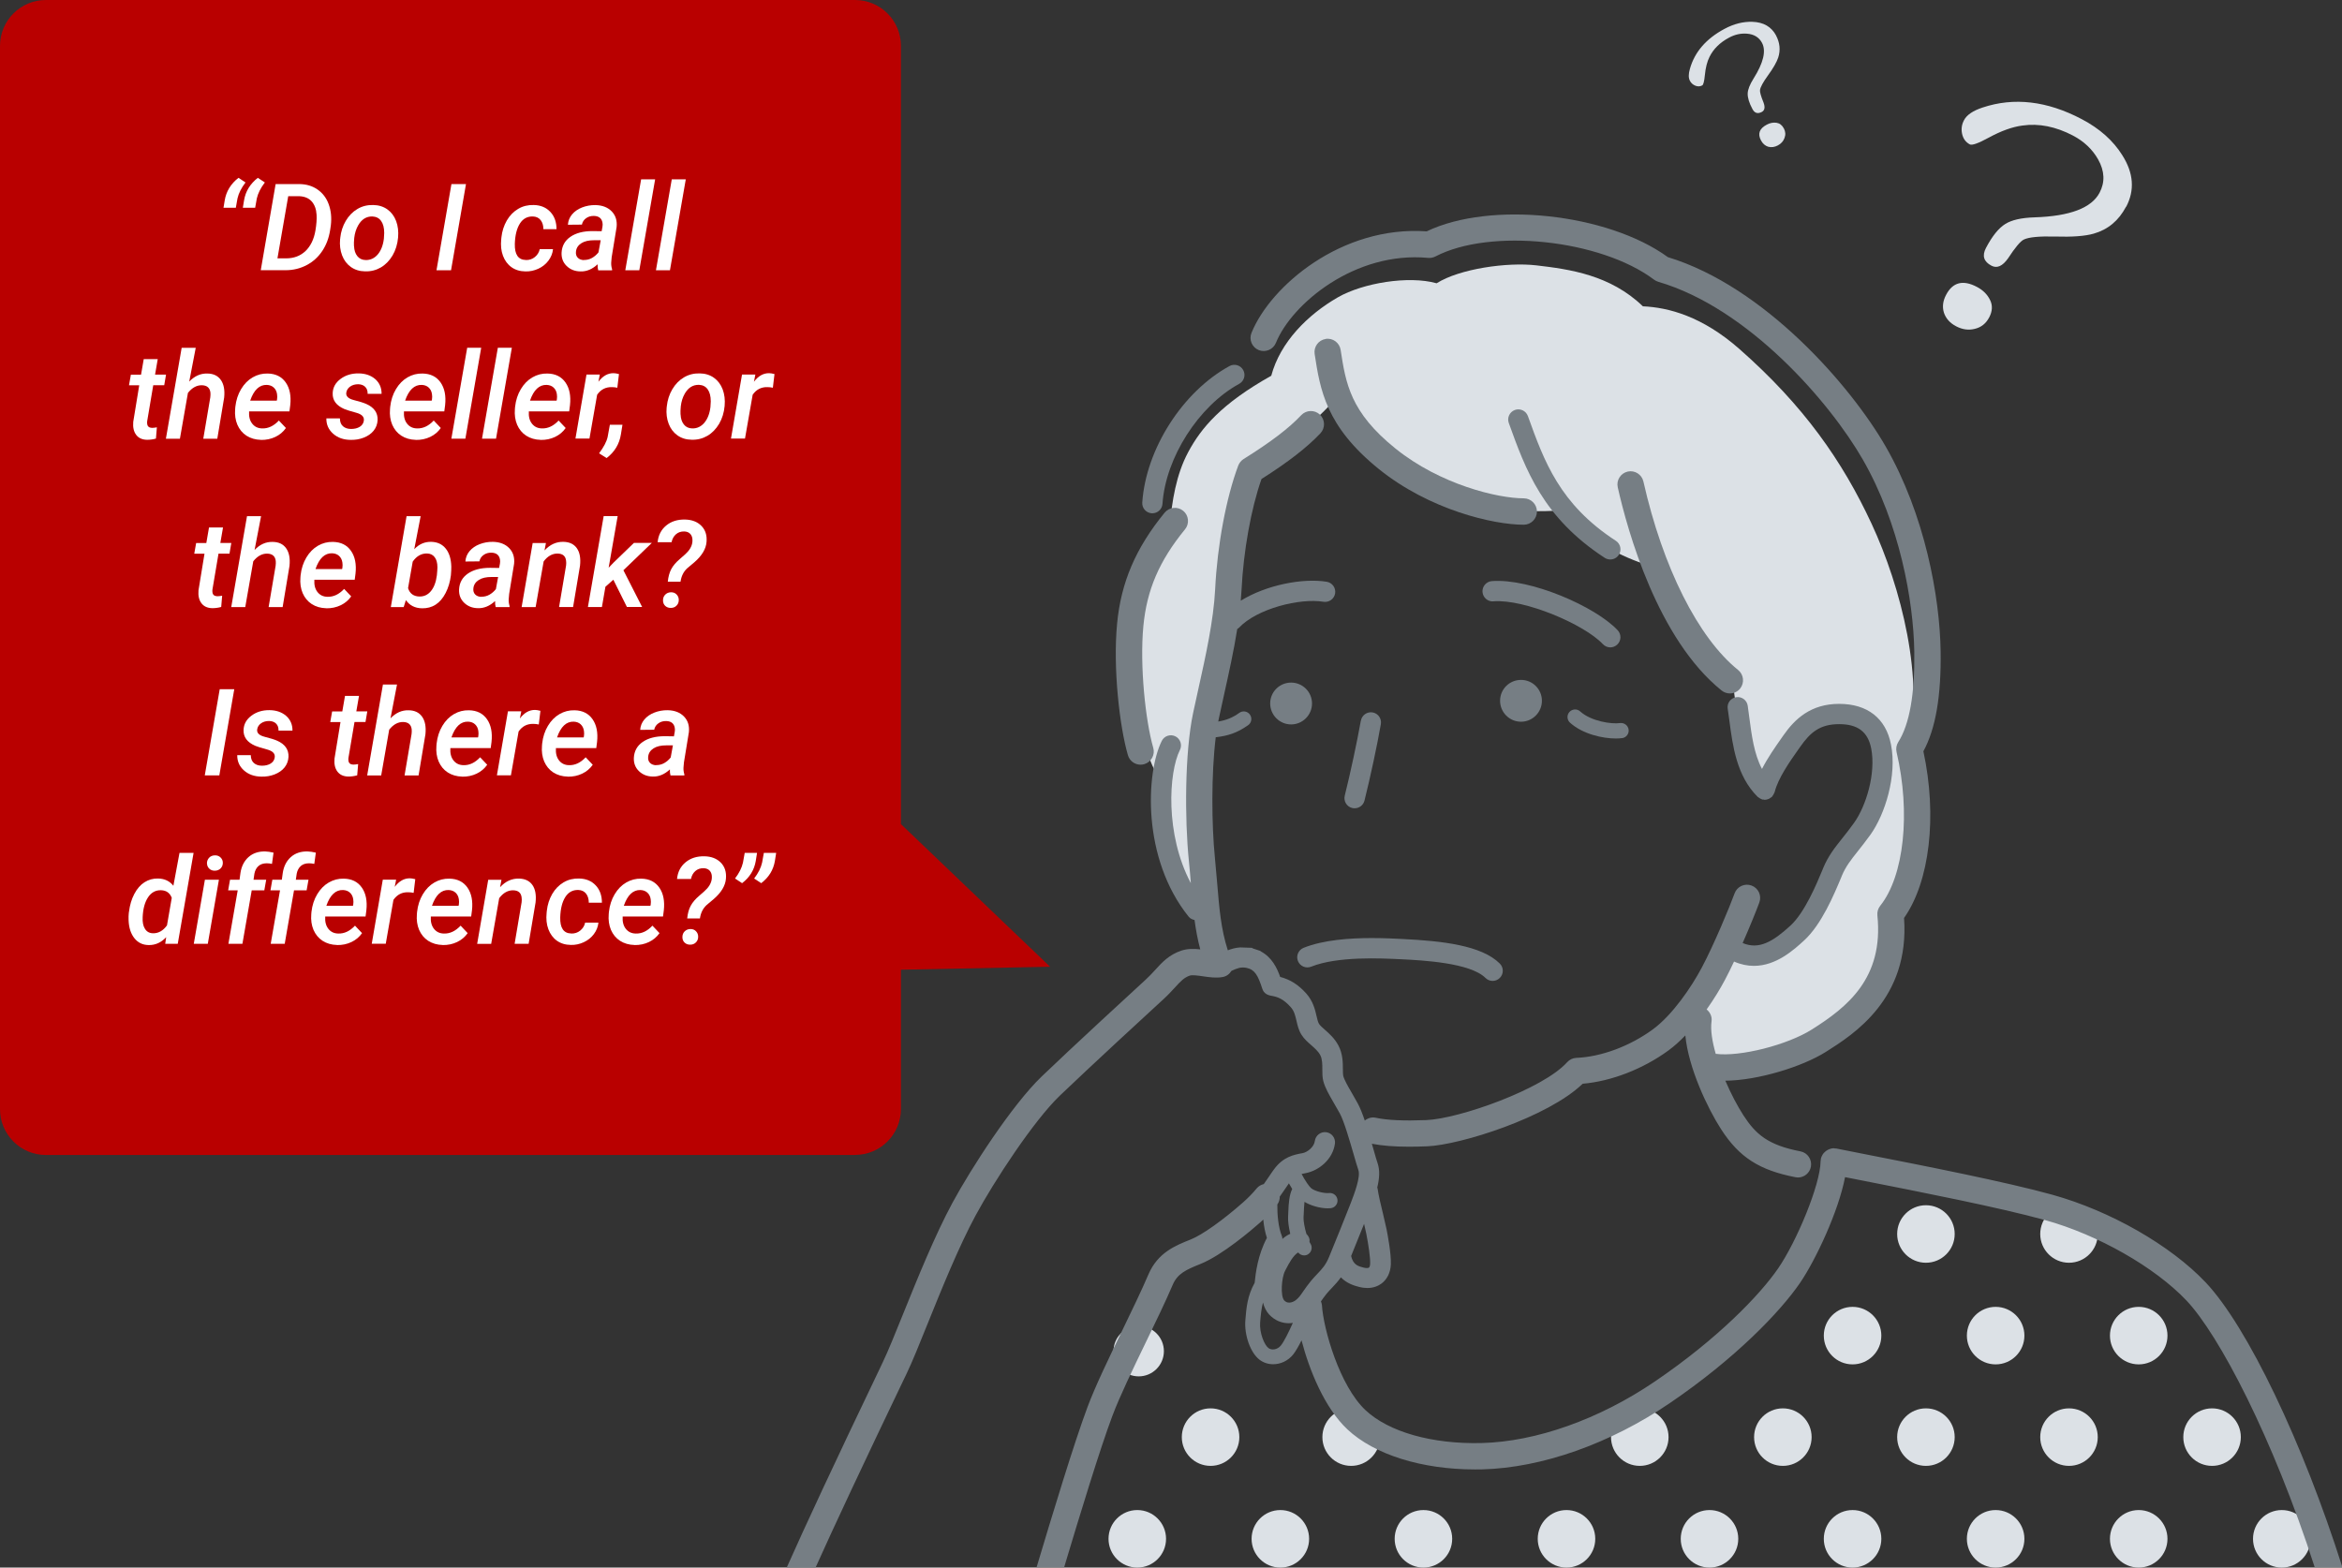 <?xml version="1.0" encoding="UTF-8"?>
<svg xmlns="http://www.w3.org/2000/svg" id="Layer_2" data-name="Layer 2" viewBox="0 0 347.69 232.75">
  <rect x="0" y="0" width="347.69" height="232.75" fill="#333333" stroke="none"/>
  <defs>
    <style>
      .cls-1 {
        fill: #dce1e6;
      }

      .cls-1, .cls-2, .cls-3, .cls-4 {
        stroke-width: 0px;
      }

      .cls-2 {
        fill: #b90000;
      }

      .cls-3 {
        fill: #767e84;
      }

      .cls-4 {
        fill: #fff;
      }
    </style>
  </defs>
  <g id="Layer_1-2" data-name="Layer 1">
    <path class="cls-2" d="M126.94,171.49h-22.02,7.06H20.23h6.21H6.81c-3.76,0-6.81-3.05-6.81-6.81V6.81C0,3.05,3.05,0,6.81,0h120.13c3.76,0,6.81,3.05,6.81,6.81v115.55l22.14,21.18-22.14.44v20.69c0,3.76-3.05,6.81-6.81,6.81Z"></path>
    <g>
      <path class="cls-4" d="M35.4,26.4l1.05.69c-.63.83-1.02,1.61-1.19,2.36l-.25,1.4h-1.83l.18-1.09c.22-1.35.91-2.47,2.05-3.36ZM38.27,26.4l1.05.69c-.63.83-1.02,1.61-1.19,2.36l-.25,1.4h-1.83l.18-1.09c.22-1.35.91-2.47,2.05-3.36Z"></path>
      <path class="cls-4" d="M38.71,40.13l2.21-12.8h3.46c1.07,0,1.98.27,2.75.8s1.33,1.26,1.67,2.2.45,1.96.32,3.09l-.1.69c-.18,1.18-.56,2.22-1.16,3.13-.6.91-1.38,1.62-2.33,2.12s-1.99.76-3.13.76h-3.71ZM42.79,29.13l-1.6,9.23h1.28c1.16,0,2.12-.36,2.89-1.09.76-.74,1.25-1.75,1.47-3.05.15-.89.21-1.67.17-2.33-.05-.85-.3-1.51-.74-2-.44-.48-1.06-.73-1.84-.76h-1.63Z"></path>
      <path class="cls-4" d="M50.51,35.34c.1-.93.37-1.78.82-2.54.45-.76,1.02-1.35,1.73-1.77s1.48-.61,2.34-.59c.81.01,1.52.23,2.11.65s1.02,1,1.3,1.73c.27.73.37,1.55.29,2.44-.09,1.01-.37,1.9-.82,2.67-.46.77-1.04,1.37-1.74,1.78-.71.41-1.49.61-2.35.58-.81-.01-1.51-.23-2.1-.65-.59-.42-1.02-.99-1.3-1.72s-.38-1.53-.3-2.41l.03-.18ZM52.56,36.55c.03.62.19,1.11.49,1.48.29.37.71.57,1.23.58.71.02,1.31-.26,1.8-.83.48-.57.79-1.34.91-2.33l.05-.86c0-.75-.15-1.34-.45-1.77s-.73-.65-1.3-.68c-.89-.02-1.59.41-2.11,1.31-.31.54-.51,1.17-.59,1.88-.05.49-.06.89-.04,1.2Z"></path>
      <path class="cls-4" d="M66.96,40.13h-2.16l2.22-12.8h2.16l-2.22,12.8Z"></path>
      <path class="cls-4" d="M78.08,38.61c.5.01.94-.13,1.32-.44s.63-.7.73-1.18h1.97c-.06.62-.29,1.19-.68,1.71s-.89.92-1.5,1.2-1.25.42-1.91.4c-.81-.01-1.51-.22-2.08-.63s-.99-.98-1.26-1.7-.35-1.53-.26-2.42l.03-.31c.1-.92.37-1.75.8-2.5.44-.75,1-1.32,1.69-1.73s1.46-.59,2.3-.57c1.03.02,1.85.36,2.47,1.02s.92,1.52.92,2.57h-1.95c0-.54-.13-.99-.4-1.34s-.65-.53-1.16-.55c-.81-.02-1.46.32-1.92,1.04s-.72,1.72-.76,3.02c-.04,1.58.5,2.38,1.63,2.4Z"></path>
      <path class="cls-4" d="M88.81,40.13c-.07-.23-.1-.53-.09-.89-.79.73-1.63,1.09-2.54,1.06-.83-.01-1.51-.28-2.05-.8s-.79-1.18-.76-1.97c.05-1,.48-1.79,1.3-2.36s1.92-.86,3.3-.86l1.35.02.12-.65c.04-.23.04-.44,0-.64-.12-.63-.54-.96-1.26-.98-.45-.01-.84.1-1.17.34-.34.24-.54.56-.62.95l-2.08.02c.04-.59.25-1.1.62-1.54s.87-.79,1.49-1.03,1.28-.36,1.97-.35c1.04.02,1.85.34,2.43.94s.82,1.38.72,2.33l-.73,4.46-.07.79c-.02.35.03.68.13,1.01v.16h-2.07ZM86.67,38.6c.44.01.85-.09,1.22-.3s.69-.49.96-.83l.33-1.8h-.99c-.79,0-1.41.14-1.88.44s-.74.7-.8,1.22c-.05.39.04.7.26.93.22.23.52.34.91.36Z"></path>
      <path class="cls-4" d="M94.91,40.13h-2.08l2.35-13.5h2.08l-2.35,13.5Z"></path>
      <path class="cls-4" d="M99.46,40.13h-2.08l2.35-13.5h2.08l-2.35,13.5Z"></path>
      <path class="cls-4" d="M23.42,53.31l-.4,2.31h1.63l-.27,1.58h-1.63l-.9,5.33c-.02.15-.02.28,0,.4.04.38.27.58.7.6.22,0,.46-.03.74-.08l-.14,1.67c-.43.12-.87.18-1.31.18-.73-.01-1.27-.26-1.63-.74-.36-.48-.5-1.12-.43-1.92l.89-5.43h-1.52l.28-1.58h1.51l.4-2.31h2.09Z"></path>
      <path class="cls-4" d="M28.08,56.67c.79-.83,1.69-1.24,2.7-1.21.9.01,1.57.33,2.01.96s.6,1.49.49,2.6l-1.02,6.12h-2.08l1.04-6.14c.03-.25.04-.49.02-.7-.08-.71-.5-1.08-1.27-1.1-.77-.01-1.46.37-2.07,1.14l-1.19,6.8h-2.08l2.34-13.5h2.09l-.97,5.04Z"></path>
      <path class="cls-4" d="M38.74,65.31c-.83-.02-1.54-.23-2.15-.62-.61-.4-1.05-.94-1.35-1.63-.29-.69-.4-1.46-.33-2.31l.03-.36c.11-.97.39-1.84.85-2.61s1.03-1.35,1.72-1.75,1.43-.59,2.23-.57c1.19.02,2.08.47,2.68,1.33s.82,1.99.67,3.37l-.12.92h-5.99c-.05.75.1,1.36.46,1.82s.85.7,1.48.71c.9.03,1.72-.36,2.48-1.17l1.05,1.11c-.4.57-.92,1.01-1.57,1.32s-1.36.46-2.14.45ZM39.62,57.15c-1.1-.04-1.93.74-2.48,2.34h3.95s.04-.18.04-.18c.04-.27.04-.53,0-.79-.06-.42-.23-.74-.49-.98s-.6-.37-1.02-.39Z"></path>
      <path class="cls-4" d="M54.01,62.49c.1-.58-.28-.98-1.13-1.21-.85-.23-1.43-.41-1.74-.54-1.21-.52-1.79-1.3-1.75-2.36.03-.86.42-1.56,1.17-2.12.75-.56,1.64-.83,2.68-.82,1.01.01,1.83.3,2.47.85.63.56.95,1.29.94,2.19h-2.07c.01-.45-.11-.79-.36-1.04s-.6-.38-1.04-.39c-.46,0-.86.11-1.19.34s-.52.53-.58.9c-.08.53.29.9,1.12,1.11s1.45.4,1.85.58c1.16.51,1.72,1.31,1.68,2.39-.03.6-.23,1.13-.59,1.58s-.86.79-1.47,1.03-1.27.35-1.96.33c-1.04-.01-1.9-.31-2.58-.91s-1.02-1.35-1.01-2.28h2.01c.01.52.16.91.46,1.17s.69.4,1.2.4c.52,0,.95-.11,1.29-.32.34-.21.54-.51.6-.88Z"></path>
      <path class="cls-4" d="M61.73,65.31c-.83-.02-1.54-.23-2.15-.62-.61-.4-1.05-.94-1.35-1.63-.29-.69-.4-1.46-.33-2.31l.03-.36c.11-.97.39-1.84.85-2.61s1.03-1.35,1.72-1.75,1.43-.59,2.23-.57c1.19.02,2.08.47,2.68,1.33s.82,1.99.67,3.37l-.12.92h-5.99c-.05.75.1,1.36.46,1.82s.85.7,1.48.71c.9.03,1.72-.36,2.48-1.17l1.05,1.11c-.4.57-.92,1.01-1.57,1.32s-1.36.46-2.14.45ZM62.62,57.15c-1.1-.04-1.93.74-2.48,2.34h3.95s.04-.18.04-.18c.04-.27.04-.53,0-.79-.06-.42-.23-.74-.49-.98s-.6-.37-1.02-.39Z"></path>
      <path class="cls-4" d="M69.09,65.13h-2.08l2.35-13.5h2.08l-2.35,13.5Z"></path>
      <path class="cls-4" d="M73.64,65.13h-2.08l2.35-13.5h2.08l-2.35,13.5Z"></path>
      <path class="cls-4" d="M80.27,65.31c-.83-.02-1.54-.23-2.15-.62-.61-.4-1.05-.94-1.35-1.63-.29-.69-.4-1.46-.33-2.31l.03-.36c.11-.97.39-1.84.85-2.61s1.03-1.35,1.72-1.75,1.43-.59,2.23-.57c1.19.02,2.08.47,2.68,1.33s.82,1.99.67,3.37l-.12.92h-5.99c-.05.75.1,1.36.46,1.82s.85.7,1.48.71c.9.03,1.72-.36,2.48-1.17l1.05,1.11c-.4.57-.92,1.01-1.57,1.32s-1.36.46-2.14.45ZM81.16,57.15c-1.1-.04-1.93.74-2.48,2.34h3.95s.04-.18.04-.18c.04-.27.04-.53,0-.79-.06-.42-.23-.74-.49-.98s-.6-.37-1.02-.39Z"></path>
      <path class="cls-4" d="M91.65,57.57c-.27-.06-.54-.09-.82-.09-.91-.02-1.64.35-2.18,1.13l-1.14,6.51h-2.08l1.64-9.51h1.98s-.21,1.07-.21,1.07c.65-.86,1.4-1.28,2.25-1.27.19,0,.46.04.8.13l-.24,2.01Z"></path>
      <path class="cls-4" d="M90.06,68.01l-1.12-.7c.69-.93,1.12-1.74,1.27-2.43l.33-1.81h1.87l-.23,1.42c-.23,1.45-.94,2.62-2.13,3.53Z"></path>
      <path class="cls-4" d="M98.99,60.34c.1-.93.37-1.78.82-2.54.45-.76,1.02-1.35,1.73-1.77s1.48-.61,2.34-.59c.81.01,1.52.23,2.11.65s1.02,1,1.3,1.73c.27.73.37,1.55.29,2.44-.09,1.01-.37,1.9-.82,2.67-.46.77-1.04,1.37-1.74,1.78-.71.41-1.49.61-2.35.58-.81-.01-1.51-.23-2.1-.65-.59-.42-1.02-.99-1.3-1.72s-.38-1.53-.3-2.41l.03-.18ZM101.04,61.55c.03.62.19,1.11.49,1.48.29.37.71.57,1.23.58.71.02,1.31-.26,1.8-.83.48-.57.79-1.34.91-2.33l.05-.86c0-.75-.15-1.34-.45-1.77s-.73-.65-1.3-.68c-.89-.02-1.59.41-2.11,1.31-.31.54-.51,1.17-.59,1.88-.05.49-.06.89-.04,1.2Z"></path>
      <path class="cls-4" d="M114.74,57.57c-.27-.06-.54-.09-.82-.09-.91-.02-1.64.35-2.18,1.13l-1.14,6.51h-2.08l1.64-9.51h1.98s-.21,1.07-.21,1.07c.65-.86,1.4-1.28,2.25-1.27.19,0,.46.04.8.13l-.24,2.01Z"></path>
      <path class="cls-4" d="M33.11,78.31l-.4,2.31h1.63l-.27,1.58h-1.63l-.9,5.33c-.02.15-.02.28,0,.4.04.38.27.58.7.6.22,0,.46-.03.74-.08l-.14,1.67c-.43.12-.87.18-1.31.18-.73-.01-1.27-.26-1.63-.74-.36-.48-.5-1.12-.43-1.92l.89-5.43h-1.52l.28-1.58h1.51l.4-2.31h2.09Z"></path>
      <path class="cls-4" d="M37.78,81.67c.79-.83,1.69-1.24,2.7-1.21.9.01,1.57.33,2.01.96s.6,1.49.49,2.6l-1.02,6.12h-2.08l1.04-6.14c.03-.25.04-.49.02-.7-.08-.71-.5-1.08-1.27-1.1-.77-.01-1.46.37-2.07,1.14l-1.19,6.8h-2.08l2.34-13.5h2.09l-.97,5.04Z"></path>
      <path class="cls-4" d="M48.43,90.31c-.83-.02-1.54-.23-2.15-.62-.61-.4-1.05-.94-1.35-1.63-.29-.69-.4-1.46-.33-2.31l.03-.36c.11-.97.39-1.84.85-2.61s1.03-1.35,1.72-1.75,1.43-.59,2.23-.57c1.19.02,2.08.47,2.68,1.33s.82,1.99.67,3.37l-.12.92h-5.99c-.05.75.1,1.36.46,1.82s.85.7,1.48.71c.9.03,1.72-.36,2.48-1.17l1.05,1.11c-.4.57-.92,1.01-1.57,1.32s-1.36.46-2.14.45ZM49.32,82.15c-1.1-.04-1.93.74-2.48,2.34h3.95s.04-.18.04-.18c.04-.27.04-.53,0-.79-.06-.42-.23-.74-.49-.98s-.6-.37-1.02-.39Z"></path>
      <path class="cls-4" d="M66.94,85.42c-.12.97-.38,1.84-.78,2.62s-.9,1.36-1.49,1.74-1.26.55-2.01.54c-1.06-.02-1.86-.43-2.4-1.22l-.33,1.04h-1.91l2.34-13.5h2.09l-.95,4.91c.71-.76,1.55-1.12,2.52-1.1.92.02,1.64.36,2.16,1.01.52.65.79,1.54.82,2.67,0,.35-.01.78-.06,1.29ZM64.94,84.24c0-.64-.13-1.14-.4-1.5s-.64-.55-1.14-.56c-.84-.02-1.55.38-2.13,1.21l-.69,3.94c.26.8.81,1.21,1.66,1.24.7.02,1.28-.25,1.74-.81s.75-1.34.88-2.36c.05-.5.07-.89.08-1.17Z"></path>
      <path class="cls-4" d="M73.59,90.13c-.07-.23-.1-.53-.09-.89-.79.73-1.63,1.09-2.54,1.06-.83-.01-1.51-.28-2.05-.8s-.79-1.18-.76-1.97c.05-1,.48-1.79,1.3-2.36s1.92-.86,3.3-.86l1.35.02.12-.65c.04-.23.04-.44,0-.64-.12-.63-.54-.96-1.26-.98-.45-.01-.84.1-1.17.34-.34.24-.54.56-.62.95l-2.08.02c.04-.59.25-1.1.62-1.54s.87-.79,1.49-1.03,1.28-.36,1.97-.35c1.04.02,1.85.34,2.43.94s.82,1.38.72,2.33l-.73,4.46-.07.79c-.02.35.03.68.13,1.01v.16h-2.07ZM71.44,88.6c.44.01.85-.09,1.22-.3s.69-.49.96-.83l.33-1.8h-.99c-.79,0-1.41.14-1.88.44s-.74.7-.8,1.22c-.05.39.04.7.26.93.22.23.52.34.91.36Z"></path>
      <path class="cls-4" d="M81.05,80.61l-.21,1.12c.81-.88,1.75-1.31,2.82-1.28.89.02,1.55.34,1.98.95s.59,1.48.47,2.59l-1.03,6.14h-2.08l1.04-6.17c.03-.25.03-.49,0-.7-.08-.7-.49-1.05-1.25-1.07-.79-.01-1.49.38-2.08,1.17l-1.19,6.78h-2.08l1.64-9.51h1.96Z"></path>
      <path class="cls-4" d="M91.06,86.07l-1.18,1.05-.52,3.01h-2.08l2.34-13.5h2.08l-1.34,7.66.73-.76,3.02-2.92h2.66l-4.22,4.06,2.78,5.45h-2.26l-2.02-4.06Z"></path>
      <path class="cls-4" d="M99.14,86.38c.07-.73.24-1.36.51-1.87.27-.52.71-1.03,1.3-1.53.59-.5.98-.86,1.16-1.07.55-.63.77-1.29.67-1.99-.05-.3-.18-.55-.39-.73s-.48-.27-.82-.28c-.48-.01-.89.13-1.22.42s-.55.68-.65,1.18h-2.07c.1-1.03.52-1.86,1.27-2.48s1.68-.91,2.79-.89c1.04.02,1.85.34,2.44.94s.85,1.4.76,2.4c-.09,1.04-.69,2.03-1.79,2.99l-1.07.9c-.55.5-.88,1.17-1,2h-1.92ZM98.43,89.14c0-.35.11-.63.33-.85.22-.22.5-.34.84-.35.33-.01.61.09.83.31s.34.49.34.83c0,.36-.12.64-.35.86s-.5.32-.82.32c-.33.01-.61-.09-.83-.29s-.34-.48-.34-.81Z"></path>
      <path class="cls-4" d="M32.56,115.13h-2.16l2.22-12.8h2.16l-2.22,12.8Z"></path>
      <path class="cls-4" d="M40.78,112.49c.1-.58-.28-.98-1.13-1.21-.85-.23-1.43-.41-1.74-.54-1.21-.52-1.79-1.3-1.75-2.36.03-.86.42-1.56,1.17-2.12.75-.56,1.64-.83,2.68-.82,1.01.01,1.83.3,2.47.85.63.56.95,1.29.94,2.19h-2.07c.01-.45-.11-.79-.36-1.04s-.6-.38-1.04-.39c-.46,0-.86.11-1.19.34s-.52.53-.58.9c-.08.53.29.9,1.12,1.11s1.45.4,1.85.58c1.16.51,1.72,1.31,1.68,2.39-.03.6-.23,1.13-.59,1.58s-.86.79-1.47,1.03-1.27.35-1.96.33c-1.04-.01-1.9-.31-2.58-.91s-1.02-1.35-1.01-2.28h2.01c.01.52.16.91.46,1.17s.69.4,1.2.4c.52,0,.95-.11,1.29-.32.34-.21.54-.51.6-.88Z"></path>
      <path class="cls-4" d="M53.3,103.31l-.4,2.31h1.63l-.27,1.58h-1.63l-.9,5.33c-.02.15-.02.28,0,.4.04.38.27.58.7.6.22,0,.46-.03.74-.08l-.14,1.67c-.43.12-.87.18-1.31.18-.73-.01-1.27-.26-1.63-.74-.36-.48-.5-1.12-.43-1.92l.89-5.43h-1.52l.28-1.58h1.51l.4-2.31h2.09Z"></path>
      <path class="cls-4" d="M57.96,106.67c.79-.83,1.69-1.24,2.7-1.21.9.01,1.57.33,2.01.96s.6,1.49.49,2.6l-1.02,6.12h-2.08l1.04-6.14c.03-.25.04-.49.02-.7-.08-.71-.5-1.08-1.27-1.1-.77-.01-1.46.37-2.07,1.14l-1.19,6.8h-2.08l2.34-13.5h2.09l-.97,5.04Z"></path>
      <path class="cls-4" d="M68.62,115.31c-.83-.02-1.54-.23-2.15-.62-.61-.4-1.05-.94-1.35-1.63-.29-.69-.4-1.46-.33-2.31l.03-.36c.11-.97.39-1.84.85-2.61s1.03-1.35,1.72-1.75,1.43-.59,2.23-.57c1.19.02,2.08.47,2.68,1.33s.82,1.99.67,3.37l-.12.92h-5.99c-.05.75.1,1.36.46,1.82s.85.7,1.48.71c.9.03,1.72-.36,2.48-1.17l1.05,1.11c-.4.57-.92,1.01-1.57,1.32s-1.36.46-2.14.45ZM69.5,107.15c-1.1-.04-1.93.74-2.48,2.34h3.95s.04-.18.04-.18c.04-.27.04-.53,0-.79-.06-.42-.23-.74-.49-.98s-.6-.37-1.02-.39Z"></path>
      <path class="cls-4" d="M79.99,107.57c-.27-.06-.54-.09-.82-.09-.91-.02-1.64.35-2.18,1.13l-1.14,6.51h-2.08l1.64-9.51h1.98s-.21,1.07-.21,1.07c.65-.86,1.4-1.28,2.25-1.27.19,0,.46.04.8.13l-.24,2.01Z"></path>
      <path class="cls-4" d="M84.29,115.31c-.83-.02-1.54-.23-2.15-.62-.61-.4-1.05-.94-1.35-1.63-.29-.69-.4-1.46-.33-2.31l.03-.36c.11-.97.39-1.84.85-2.61s1.03-1.35,1.72-1.75,1.43-.59,2.23-.57c1.19.02,2.08.47,2.68,1.33s.82,1.99.67,3.37l-.12.92h-5.99c-.05.75.1,1.36.46,1.82s.85.7,1.48.71c.9.03,1.72-.36,2.48-1.17l1.05,1.11c-.4.57-.92,1.01-1.57,1.32s-1.36.46-2.14.45ZM85.18,107.15c-1.1-.04-1.93.74-2.48,2.34h3.95s.04-.18.04-.18c.04-.27.04-.53,0-.79-.06-.42-.23-.74-.49-.98s-.6-.37-1.02-.39Z"></path>
      <path class="cls-4" d="M99.54,115.13c-.07-.23-.1-.53-.09-.89-.79.73-1.63,1.09-2.54,1.06-.83-.01-1.51-.28-2.05-.8s-.79-1.18-.76-1.97c.05-1,.48-1.79,1.3-2.36s1.92-.86,3.3-.86l1.35.02.12-.65c.04-.23.04-.44,0-.64-.12-.63-.54-.96-1.26-.98-.45-.01-.84.1-1.17.34-.34.24-.54.56-.62.95l-2.08.02c.04-.59.25-1.1.62-1.54s.87-.79,1.49-1.03,1.28-.36,1.97-.35c1.04.02,1.85.34,2.43.94s.82,1.38.72,2.33l-.73,4.46-.07.79c-.02.35.03.68.13,1.01v.16h-2.07ZM97.39,113.6c.44.01.85-.09,1.22-.3s.69-.49.96-.83l.33-1.8h-.99c-.79,0-1.41.14-1.88.44s-.74.7-.8,1.22c-.05.39.04.7.26.93.22.23.52.34.91.36Z"></path>
      <path class="cls-4" d="M19.15,135.37c.12-.98.38-1.86.79-2.64s.92-1.36,1.52-1.74,1.27-.57,2.01-.55c.97.02,1.72.38,2.27,1.08l.91-4.89h2.09l-2.35,13.5h-1.86l.14-.98c-.74.8-1.61,1.19-2.6,1.17-.88-.01-1.59-.35-2.12-1.02-.53-.67-.82-1.56-.86-2.68-.02-.36,0-.72.03-1.06l.03-.18ZM21.18,136.18c-.04.73.07,1.3.34,1.73s.66.65,1.19.66c.8.02,1.5-.37,2.08-1.17l.71-4.09c-.28-.73-.81-1.11-1.6-1.13-.8-.02-1.44.33-1.92,1.05s-.75,1.71-.8,2.94Z"></path>
      <path class="cls-4" d="M30.85,140.13h-2.08l1.65-9.51h2.08l-1.65,9.51ZM30.72,128.19c0-.32.11-.6.32-.83s.5-.35.85-.36c.34-.01.62.09.85.31s.34.49.34.8c0,.33-.11.61-.33.83-.22.22-.5.33-.84.34-.33.01-.62-.09-.84-.3s-.34-.48-.34-.8Z"></path>
      <path class="cls-4" d="M33.91,140.13l1.38-7.93h-1.42l.28-1.58h1.41l.14-1.02c.15-.98.55-1.76,1.19-2.34.64-.57,1.47-.86,2.48-.84.36.01.77.07,1.24.18l-.23,1.67c-.26-.06-.52-.09-.78-.09-.5,0-.91.13-1.22.4s-.52.66-.61,1.14l-.13.9h1.88l-.28,1.58h-1.87l-1.38,7.93h-2.08Z"></path>
      <path class="cls-4" d="M40.19,140.13l1.38-7.93h-1.42l.28-1.58h1.41l.14-1.02c.15-.98.55-1.76,1.19-2.34.64-.57,1.47-.86,2.48-.84.36.01.77.07,1.24.18l-.23,1.67c-.26-.06-.52-.09-.78-.09-.5,0-.91.13-1.22.4s-.52.66-.61,1.14l-.13.9h1.88l-.28,1.58h-1.87l-1.38,7.93h-2.08Z"></path>
      <path class="cls-4" d="M50.04,140.31c-.83-.02-1.54-.23-2.15-.62-.61-.4-1.05-.94-1.35-1.63-.29-.69-.4-1.46-.33-2.31l.03-.36c.11-.97.39-1.84.85-2.61s1.03-1.35,1.72-1.75,1.43-.59,2.23-.57c1.19.02,2.08.47,2.68,1.33s.82,1.99.67,3.37l-.12.92h-5.99c-.05.75.1,1.36.46,1.82s.85.7,1.48.71c.9.03,1.72-.36,2.48-1.17l1.05,1.11c-.4.57-.92,1.01-1.57,1.32s-1.36.46-2.14.45ZM50.93,132.15c-1.1-.04-1.93.74-2.48,2.34h3.95s.04-.18.04-.18c.04-.27.04-.53,0-.79-.06-.42-.23-.74-.49-.98s-.6-.37-1.02-.39Z"></path>
      <path class="cls-4" d="M61.41,132.57c-.27-.06-.54-.09-.82-.09-.91-.02-1.64.35-2.18,1.13l-1.14,6.51h-2.08l1.64-9.51h1.98s-.21,1.07-.21,1.07c.65-.86,1.4-1.28,2.25-1.27.19,0,.46.04.8.13l-.24,2.01Z"></path>
      <path class="cls-4" d="M65.72,140.31c-.83-.02-1.54-.23-2.15-.62-.61-.4-1.05-.94-1.35-1.63-.29-.69-.4-1.46-.33-2.31l.03-.36c.11-.97.39-1.84.85-2.61s1.03-1.35,1.72-1.75,1.43-.59,2.23-.57c1.19.02,2.08.47,2.68,1.33s.82,1.99.67,3.37l-.12.92h-5.99c-.05.75.1,1.36.46,1.82s.85.7,1.48.71c.9.03,1.72-.36,2.48-1.17l1.05,1.11c-.4.57-.92,1.01-1.57,1.32s-1.36.46-2.14.45ZM66.61,132.15c-1.1-.04-1.93.74-2.48,2.34h3.95s.04-.18.04-.18c.04-.27.04-.53,0-.79-.06-.42-.23-.74-.49-.98s-.6-.37-1.02-.39Z"></path>
      <path class="cls-4" d="M74.45,130.61l-.21,1.12c.81-.88,1.75-1.31,2.82-1.28.89.02,1.55.34,1.98.95s.59,1.48.47,2.59l-1.03,6.14h-2.08l1.04-6.17c.03-.25.03-.49,0-.7-.08-.7-.49-1.05-1.25-1.07-.79-.01-1.49.38-2.08,1.17l-1.19,6.78h-2.08l1.64-9.51h1.96Z"></path>
      <path class="cls-4" d="M84.82,138.61c.5.01.94-.13,1.32-.44s.63-.7.73-1.18h1.97c-.06.62-.29,1.19-.68,1.71s-.89.92-1.5,1.2-1.25.42-1.91.4c-.81-.01-1.51-.22-2.08-.63s-.99-.98-1.26-1.7-.35-1.53-.26-2.42l.03-.31c.1-.92.37-1.75.8-2.5.44-.75,1-1.32,1.69-1.73s1.46-.59,2.3-.57c1.03.02,1.85.36,2.47,1.02s.92,1.52.92,2.57h-1.95c0-.54-.13-.99-.4-1.34s-.65-.53-1.16-.55c-.81-.02-1.46.32-1.92,1.04s-.72,1.72-.76,3.02c-.04,1.58.5,2.38,1.63,2.4Z"></path>
      <path class="cls-4" d="M94.2,140.31c-.83-.02-1.54-.23-2.15-.62-.61-.4-1.05-.94-1.35-1.63-.29-.69-.4-1.46-.33-2.31l.03-.36c.11-.97.39-1.84.85-2.61s1.03-1.35,1.72-1.75,1.43-.59,2.23-.57c1.19.02,2.08.47,2.68,1.33s.82,1.99.67,3.37l-.12.92h-5.99c-.05.75.1,1.36.46,1.82s.85.7,1.48.71c.9.03,1.72-.36,2.48-1.17l1.05,1.11c-.4.57-.92,1.01-1.57,1.32s-1.36.46-2.14.45ZM95.09,132.15c-1.1-.04-1.93.74-2.48,2.34h3.95s.04-.18.04-.18c.04-.27.04-.53,0-.79-.06-.42-.23-.74-.49-.98s-.6-.37-1.02-.39Z"></path>
      <path class="cls-4" d="M102.02,136.38c.07-.73.24-1.36.51-1.87.27-.52.71-1.03,1.3-1.53.59-.5.98-.86,1.16-1.07.55-.63.77-1.29.67-1.99-.05-.3-.18-.55-.39-.73s-.48-.27-.82-.28c-.48-.01-.89.13-1.22.42s-.55.68-.65,1.18h-2.07c.1-1.03.52-1.86,1.27-2.48s1.68-.91,2.79-.89c1.04.02,1.85.34,2.44.94s.85,1.4.76,2.4c-.09,1.04-.69,2.03-1.79,2.99l-1.07.9c-.55.5-.88,1.17-1,2h-1.92ZM101.31,139.14c0-.35.11-.63.33-.85.22-.22.5-.34.84-.35.33-.01.61.09.83.31s.34.49.34.83c0,.36-.12.64-.35.86s-.5.32-.82.32c-.33.01-.61-.09-.83-.29s-.34-.48-.34-.81Z"></path>
      <path class="cls-4" d="M110.17,131.13l-1.05-.69c.62-.81,1.01-1.6,1.18-2.36l.26-1.45h1.83l-.19,1.2c-.22,1.32-.89,2.43-2.03,3.3ZM113.01,131.13l-1.05-.69c.62-.81,1.01-1.6,1.18-2.36l.26-1.45h1.83l-.19,1.2c-.22,1.32-.89,2.43-2.03,3.3Z"></path>
    </g>
    <g>
      <circle class="cls-1" cx="285.92" cy="183.22" r="4.27"></circle>
      <circle class="cls-1" cx="307.16" cy="183.22" r="4.27"></circle>
      <circle class="cls-1" cx="169.05" cy="200.62" r="3.74"></circle>
      <circle class="cls-1" cx="275.03" cy="198.31" r="4.27"></circle>
      <circle class="cls-1" cx="296.27" cy="198.31" r="4.27"></circle>
      <circle class="cls-1" cx="317.51" cy="198.31" r="4.27"></circle>
      <circle class="cls-1" cx="179.72" cy="213.38" r="4.27"></circle>
      <circle class="cls-1" cx="200.59" cy="213.38" r="4.27"></circle>
      <circle class="cls-1" cx="243.44" cy="213.38" r="4.27"></circle>
      <circle class="cls-1" cx="264.68" cy="213.38" r="4.27"></circle>
      <circle class="cls-1" cx="285.92" cy="213.38" r="4.27"></circle>
      <circle class="cls-1" cx="307.16" cy="213.38" r="4.27"></circle>
      <circle class="cls-1" cx="328.4" cy="213.38" r="4.27"></circle>
      <circle class="cls-1" cx="168.84" cy="228.48" r="4.27"></circle>
      <circle class="cls-1" cx="190.08" cy="228.48" r="4.27"></circle>
      <circle class="cls-1" cx="211.32" cy="228.48" r="4.27"></circle>
      <circle class="cls-1" cx="232.56" cy="228.48" r="4.27"></circle>
      <circle class="cls-1" cx="253.79" cy="228.48" r="4.27"></circle>
      <circle class="cls-1" cx="275.03" cy="228.48" r="4.27"></circle>
      <circle class="cls-1" cx="296.27" cy="228.48" r="4.27"></circle>
      <circle class="cls-1" cx="317.51" cy="228.48" r="4.27"></circle>
      <circle class="cls-1" cx="338.75" cy="228.48" r="4.27"></circle>
      <g>
        <path class="cls-1" d="M254.23,158.02c9.99,0,17.31-3.66,20.97-7.66,3.66-4,5.66-10.65,5.33-14.32,3.33-6.66,5.99-17.31,2.66-24.64,2.66-10.32-1-24.3-5.33-33.62-4.33-9.32-10.09-17.57-19.64-25.97-5.49-4.83-10.49-6.16-14.32-6.33-4.83-4.66-10.85-5.5-15.81-6.08-4.33-.5-11.4.5-14.81,2.66-4.16-1.17-10.95-.04-14.65,2.08-4.49,2.58-8.57,6.66-9.9,11.65-7.41,4.16-10.4,7.74-12.32,11.32-1.83,3.41-2.41,7.32-2.75,10.99-5.16,6.58-5.99,13.9-5.99,18.23,0,4.33,1,13.73,4.66,19.73-.75,8.24,1.37,13.58,5.66,19.31-1.66-12.32-1.16-19.12-.17-26.05.92-6.41,3.66-15.56,3.83-23.22.1-4.67,1.41-11.49,3-15.98,4.66-2.66,11.07-7.74,13.73-11.07,6.99,12.57,20.89,17.73,33.21,16.73,5.41,5.41,10.32,7.32,13.65,8.32,3,6.99,7.66,14.65,11.99,16.98.67,5.49,1.5,12.07,4.58,16.31,3.51-7.52,5.99-10.49,10.07-10.99,4.64-.57,8.91,2.5,7.32,10.65-.8,4.13-3.33,6.66-4.99,8.32-1.66,1.66-2.66,4.07-3.89,7.45-1.29,3.54-4.06,6.37-6.43,7.87-2.67,1.69-4.68,1.37-7.66.33-1.21,2.91-3.66,6.66-4.99,8.99,1.17,1.91,1.12,5.5,3,7.99Z"></path>
        <g>
          <path class="cls-3" d="M221.71,89.29c-.83.06-1.55-.56-1.62-1.39-.06-.83.56-1.55,1.39-1.62,5.67-.43,15.34,3.74,18.68,7.3.57.61.54,1.56-.07,2.13-.29.27-.66.41-1.03.41-.4,0-.8-.16-1.1-.48-2.75-2.93-11.6-6.71-16.25-6.36Z"></path>
          <path class="cls-3" d="M228.91,104.05c0,1.71-1.39,3.11-3.1,3.11-1.71,0-3.11-1.39-3.11-3.11s1.39-3.1,3.11-3.1,3.1,1.39,3.1,3.1Z"></path>
          <path class="cls-3" d="M191.68,107.56c-1.71,0-3.11-1.39-3.11-3.11s1.39-3.1,3.11-3.1c1.71,0,3.1,1.39,3.1,3.1s-1.39,3.11-3.1,3.11Z"></path>
          <path class="cls-3" d="M202.04,107c.14-.82.93-1.36,1.74-1.22.82.14,1.36.93,1.22,1.74-.57,3.25-1.57,7.92-2.43,11.35-.17.68-.78,1.14-1.46,1.14-.12,0-.24-.01-.37-.04-.81-.2-1.3-1.02-1.1-1.83.84-3.37,1.82-7.95,2.39-11.14Z"></path>
          <path class="cls-3" d="M193.53,140.73c2.94-1.18,6.86-1.45,10.14-1.45,1.79,0,3.39.08,4.55.14,5.9.29,11.73.94,14.44,3.65.59.59.59,1.54,0,2.13s-1.54.59-2.13,0c-2.26-2.26-9.41-2.62-12.46-2.77-3.08-.15-9.49-.47-13.42,1.1-.78.31-1.65-.07-1.96-.84-.31-.77.07-1.65.84-1.96Z"></path>
          <path class="cls-3" d="M183.97,56.99c-6.02,3.29-10.92,10.95-11.39,17.82-.05.79-.72,1.4-1.5,1.4-.03,0-.07,0-.1,0-.83-.06-1.46-.77-1.4-1.6.54-7.94,5.99-16.46,12.95-20.26.73-.4,1.64-.13,2.04.6.4.73.13,1.64-.6,2.04Z"></path>
          <path class="cls-3" d="M175.65,75.84c.84.68.96,1.92.28,2.75-3.83,4.68-5.68,8.99-6.19,14.4-.55,5.88.32,14.07,1.47,18.04.3,1.04-.29,2.12-1.33,2.43-.18.05-.37.08-.55.08-.85,0-1.63-.55-1.88-1.41-1.25-4.29-2.23-12.97-1.61-19.5.58-6.16,2.76-11.25,7.06-16.51.68-.83,1.92-.96,2.75-.28Z"></path>
          <path class="cls-3" d="M196.8,50.32c1.07-.17,2.07.57,2.23,1.64.76,4.95,1.42,9.23,8.13,14.63,6.69,5.39,15.23,7.4,19.05,7.4,1.08,0,1.96.88,1.96,1.96s-.88,1.96-1.96,1.96c-4.52,0-13.98-2.2-21.5-8.26-7.89-6.36-8.73-11.81-9.54-17.09-.16-1.07.57-2.07,1.64-2.23Z"></path>
          <path class="cls-3" d="M240.32,82.39c-.29.44-.77.68-1.26.68-.28,0-.57-.08-.82-.24-9.2-5.99-11.76-13.12-14.25-20.03-.28-.78.12-1.64.91-1.93.78-.28,1.64.12,1.93.91,2.42,6.73,4.71,13.09,13.06,18.52.7.45.89,1.39.44,2.08Z"></path>
          <path class="cls-3" d="M241.64,70.02c1.05-.24,2.1.42,2.34,1.48,2.87,12.75,8.13,23.21,14.06,27.98.84.68.97,1.91.3,2.75-.39.48-.95.73-1.52.73-.43,0-.86-.14-1.23-.43-9.5-7.65-13.95-23.65-15.42-30.17-.24-1.05.42-2.1,1.48-2.34Z"></path>
          <path class="cls-3" d="M240.82,109.59c-.27.04-.59.06-.94.06-1.96,0-4.92-.65-6.8-2.35-.46-.42-.5-1.13-.08-1.59.42-.46,1.13-.5,1.59-.08,1.64,1.48,4.68,1.91,5.91,1.73.62-.08,1.19.34,1.28.96.09.62-.34,1.19-.96,1.28Z"></path>
          <path class="cls-3" d="M184.11,140.67c-.72.05-1.32.23-1.83.43-1.01-3.14-1.27-6.2-1.58-9.97-.1-1.17-.2-2.39-.33-3.69-.51-5.08-.55-12.56.12-17.99.04,0,.09,0,.13,0,1.59-.2,2.99-.58,4.68-1.78.51-.36.62-1.07.26-1.57-.36-.51-1.07-.62-1.57-.26-1.02.73-1.9,1.08-3.13,1.29.03-.15.06-.31.09-.46.24-1.16.51-2.37.79-3.61.68-3.07,1.42-6.39,1.94-9.67.08-.06.17-.09.24-.17,2.67-2.85,9.05-4.45,12.56-3.87.82.13,1.59-.42,1.73-1.24.13-.82-.42-1.59-1.24-1.73-3.54-.58-8.96.46-12.77,2.81.04-.5.08-1,.11-1.5.29-5.89,1.42-12.16,2.97-16.57,3.99-2.53,6.78-4.7,8.75-6.79.74-.79.7-2.03-.08-2.77-.79-.74-2.02-.7-2.77.08-1.82,1.94-4.54,4.01-8.55,6.51-.36.23-.64.57-.8.97-1.79,4.78-3.11,11.81-3.43,18.36-.23,4.63-1.42,9.98-2.47,14.71-.28,1.26-.55,2.48-.8,3.66-1.25,5.93-1.26,15.75-.63,21.98.12,1.16.21,2.25.29,3.3-3.85-7.26-3.29-16.44-1.62-19.78.37-.74.07-1.65-.67-2.02-.74-.37-1.65-.07-2.02.67-2.34,4.68-3.01,17.41,3.99,26.11.23.28.54.42.87.49.2,1.47.46,2.91.85,4.36-.9-.1-1.85-.12-2.76.17-1.86.61-2.9,1.75-3.91,2.86-.44.48-.9.98-1.46,1.49-1.84,1.68-11.09,10.2-15.4,14.34-4.41,4.23-10.52,13.7-13.26,18.77-2.59,4.79-5.2,11.25-7.3,16.44-1.21,3-2.26,5.6-3.05,7.24l-.52,1.1c-6.45,13.46-11.03,23.28-13.73,29.37h4.28c2.72-6.07,7.06-15.32,12.98-27.68l.53-1.1c.84-1.75,1.91-4.4,3.14-7.46,2.06-5.1,4.62-11.44,7.11-16.04,2.73-5.05,8.6-14.05,12.53-17.81,4.29-4.11,13.49-12.6,15.33-14.27.7-.64,1.24-1.23,1.72-1.75.92-1.01,1.4-1.5,2.23-1.78.37-.12,1.28.01,1.95.11.95.14,1.94.28,2.9.11.58-.1,1.03-.45,1.32-.92.03-.01.06-.03.09-.04.72-.32,1.3-.58,2.16-.4,1.23.26,1.69,1.13,2.33,3.1.05.16.13.31.22.44,0,0,0,0,0,0,.11.14.24.26.39.35.04.03.09.05.14.07.12.06.24.11.37.13.03,0,.06.03.09.03,1.09.16,1.93.5,3.02,1.72.5.56.66,1.23.84,2.01.16.69.32,1.41.75,2.08.39.62.92,1.09,1.44,1.54.53.47,1.04.91,1.34,1.48.31.58.31,1.37.31,2.14,0,.6,0,1.16.14,1.7.26,1.02.86,2.04,1.61,3.34.26.45.54.94.84,1.47.63,1.14,1.5,4.16,2.08,6.16.27.95.51,1.76.68,2.25.35,1.04-.6,3.52-1.11,4.85-.75,1.95-2.4,6-3.23,8.03-.5,1.22-1.02,1.77-1.75,2.54-.31.32-.62.66-.95,1.05-.48.58-.82,1.08-1.13,1.52-.4.59-.67.98-1.13,1.34-.04.03-1.01.78-1.71.03-.58-.62-.41-3.37.13-4.39l.15-.29c.43-.82,1.04-1.99,1.79-2.44.22.28.54.44.88.44.22,0,.45-.06.64-.2.51-.36.64-1.06.29-1.57-.04-.06-.09-.15-.13-.24,0-.12.03-.23.01-.35-.06-.33-.23-.6-.46-.82-.27-.91-.46-1.96-.43-2.47.02-.21.02-.47.04-.75.01-.34.04-.98.1-1.55.92.56,2.31.96,3.46.96.15,0,.29,0,.42-.02.62-.06,1.08-.61,1.02-1.23-.06-.62-.61-1.08-1.23-1.02-.79.08-2.15-.29-2.66-.7-.32-.26-.94-1.17-1.44-2.13.18-.04.37-.08.59-.12,1.94-.36,4.04-2.01,4.36-4.39.11-.82-.47-1.58-1.29-1.69-.82-.11-1.58.47-1.69,1.29-.12.93-1.13,1.68-1.8,1.81-1.35.25-2.88.54-4.25,2.39-.26.35-.51.72-.77,1.11-.24.35-.49.72-.76,1.1-.39.1-.76.29-1.04.62-.59.72-1.25,1.4-2.03,2.09-3.01,2.66-6.06,4.83-7.79,5.52-2.29.91-4.88,1.95-6.27,5.19-1.03,2.41-2.42,5.27-3.88,8.3-1.95,4.03-3.97,8.2-5.15,11.35-1.97,5.25-5.2,15.9-7.57,23.82h4.09c2.32-7.73,5.31-17.55,7.15-22.45,1.12-2.98,3.1-7.07,5.01-11.02,1.49-3.07,2.89-5.97,3.96-8.47.71-1.66,1.97-2.23,4.12-3.09,3.22-1.29,7.65-5.09,8.93-6.22.14-.12.25-.25.39-.37.09.93.26,1.88.54,2.72-1.36,2.56-1.67,5.21-1.82,6.67-1.09,1.96-1.23,3.71-1.38,5.55-.18,2.23.76,4.83,2.09,5.86.6.46,1.32.68,2.04.68,1.09,0,2.21-.5,2.97-1.45.38-.48.81-1.23,1.24-2.1,1.16,4.45,3.43,10.04,6.8,13.21,4,3.76,11.03,5.96,18.96,5.96.35,0,.7,0,1.05-.01,8.84-.22,18.99-3.8,27.85-9.83,9.78-6.65,16.4-13.57,19.32-17.82,2.34-3.41,5.75-10.68,6.71-15.74.86.17,1.82.36,2.85.56,8.03,1.58,20.16,3.96,26.86,5.82,7.85,2.18,16.27,6.98,20.97,11.93,4.85,5.12,12.82,20.35,19.04,39.6h4.11c-5.84-18.42-14.09-35.73-20.3-42.29-5.22-5.51-14.16-10.62-22.76-13.01-6.84-1.9-19.07-4.3-27.16-5.89-1.94-.38-3.62-.71-4.9-.97-.06-.01-.12,0-.18,0-.06,0-.11-.04-.18-.04-.13,0-.25.01-.37.04-.06.01-.12.04-.18.05-.13.04-.26.09-.38.16-.12.07-.24.14-.34.23-.09.07-.16.15-.24.23-.07.09-.14.17-.19.27-.11.18-.19.37-.24.57,0,0,0,.01,0,.02,0,.01,0,.03,0,.04-.02.1-.04.21-.04.32-.05,3.55-3.59,11.96-6.29,15.89-2.72,3.96-8.96,10.45-18.3,16.8-8.26,5.62-17.64,8.95-25.75,9.15-7.34.18-13.79-1.65-17.23-4.89-3.85-3.62-6.25-12.07-6.46-15.58-.01-.2-.08-.38-.15-.56.24-.34.5-.72.85-1.15.29-.34.56-.63.83-.91.43-.45.86-.92,1.28-1.51.94.95,2.06,1.25,2.68,1.41.46.12.88.17,1.25.17.96,0,1.65-.33,2.1-.66.85-.63,1.34-1.65,1.39-2.86.06-1.57-.47-4.35-.63-5.17-.12-.58-.31-1.37-.51-2.23-.33-1.35-.7-2.89-.83-3.85,0-.05-.04-.09-.05-.14.32-1.31.42-2.54.06-3.6-.16-.46-.38-1.22-.63-2.12-.07-.26-.15-.53-.23-.79,1.49.29,3.28.44,5.54.44.83,0,1.72-.02,2.68-.06,4.92-.2,17.89-4.29,23.08-9.29,4.25-.36,8.95-2.18,12.73-4.94.86-.63,1.7-1.39,2.51-2.23.46,4.83,3.3,10.82,5.33,13.96,2.67,4.13,5.66,6.05,11.02,7.09.12.02.25.04.37.04.92,0,1.74-.65,1.92-1.59.2-1.06-.49-2.09-1.55-2.29-4.83-.93-6.65-2.54-8.48-5.37-.87-1.35-1.84-3.18-2.67-5.12,4.85-.04,11.44-2.08,14.94-4.29,4.07-2.57,12.45-7.86,11.59-19.87,3.81-5.41,4.95-15.13,2.87-24.75,1.82-3.34,2.66-8.22,2.56-14.87-.12-8.04-2.33-20.25-8.16-30.39-5.14-8.94-17.95-23.73-32.33-28.11-8.99-6.53-26.36-8.37-35.81-3.83-12.62-.89-23.19,8.11-26.01,15.08-.41,1,.08,2.14,1.08,2.55,1,.4,2.14-.08,2.55-1.08,2.35-5.8,11.74-13.63,22.59-12.61.37.04.75-.04,1.09-.21,8.15-4.26,24.53-2.52,32.45,3.44.19.14.4.25.63.32,13.41,3.92,25.51,17.93,30.37,26.4,5.46,9.5,7.52,20.95,7.64,28.5.09,6.28-.7,10.8-2.38,13.44-.28.44-.37.98-.25,1.49,2.11,9.01,1.11,18.4-2.43,22.82-.32.4-.47.91-.42,1.42.96,9.36-4.51,13.65-9.72,16.94-3.67,2.32-10.7,4.09-14.28,3.62-.52-1.83-.8-3.54-.62-4.83.1-.7-.22-1.35-.73-1.76,1.08-1.52,2.01-3.05,2.73-4.41.43-.81.89-1.74,1.34-2.7,1.03.45,2.02.64,2.95.64,3.34,0,5.97-2.42,7.45-3.77,2.6-2.39,4.43-6.78,5.53-9.41l.06-.16c.59-1.42,1.35-2.38,2.4-3.7.55-.7,1.17-1.47,1.85-2.42,2.17-3.03,3.98-8.76,3.06-13.41-.76-3.89-3.5-6.03-7.7-6.03s-6.57,2.24-8.26,4.66l-.28.4c-.96,1.37-2.07,2.95-2.91,4.6-1.17-2.21-1.53-4.94-1.88-7.61-.08-.61-.16-1.2-.24-1.78-.12-.82-.89-1.39-1.71-1.26-.82.12-1.39.89-1.26,1.71.08.56.16,1.14.24,1.72.51,3.86,1.08,8.24,4.2,11.36.03.03.06.03.09.06.08.07.16.12.25.17.09.05.17.1.27.13.04.01.06.04.1.05.06.01.11,0,.17,0,.06,0,.12.04.18.04.04,0,.08-.02.12-.02.09,0,.18-.03.27-.05.09-.03.18-.06.27-.1.09-.05.17-.1.25-.17.05-.04.1-.05.15-.1.03-.03.04-.06.06-.09.07-.08.12-.16.17-.25.05-.09.1-.18.13-.27.01-.04.04-.06.05-.1.5-2.04,2.23-4.51,3.5-6.31l.29-.41c1.5-2.14,2.92-3.37,5.79-3.37,2.76,0,4.26,1.14,4.75,3.6.72,3.68-.73,8.53-2.56,11.08-.65.91-1.23,1.64-1.76,2.3-1.11,1.4-2.07,2.61-2.82,4.42l-.06.16c-.93,2.24-2.67,6.41-4.78,8.35-2.63,2.41-4.7,3.61-7.1,2.59,1.08-2.46,2.03-4.8,2.48-6.03.37-1.02-.15-2.14-1.17-2.51-1.02-.37-2.14.15-2.51,1.17-.74,2.03-3.06,7.61-4.86,11-1.54,2.91-4.36,7.05-7.26,9.18-3.41,2.5-7.66,4.09-11.37,4.24-.53.02-1.02.26-1.37.65-3.59,3.99-16.01,8.39-20.91,8.59-3.34.13-5.8.02-7.51-.35-.6-.13-1.18.06-1.62.42-.34-1.01-.7-1.92-1.04-2.54-.31-.55-.6-1.06-.86-1.52-.64-1.1-1.14-1.97-1.3-2.59-.04-.17-.05-.59-.05-.96,0-.97-.01-2.3-.66-3.53-.56-1.06-1.36-1.77-2.01-2.34-.37-.33-.72-.63-.88-.89-.15-.24-.25-.68-.36-1.15-.21-.93-.51-2.2-1.52-3.34-1.18-1.32-2.39-2.08-3.88-2.47-.47-1.34-1.22-2.89-2.84-3.77.01-.13-1.33-.42-1.35-.55M189.64,178.83c.24-.35.36-.75.35-1.16.32-.44.6-.86.86-1.24.17-.26.34-.49.5-.73.16.28.32.56.49.84-.43.86-.53,2.06-.58,3.42,0,.25-.02.48-.03.67-.04.62.09,1.59.32,2.56-.43.2-.83.46-1.17.77,0-.15-.01-.31-.08-.45-.51-1.23-.69-3.13-.67-4.69ZM191.94,196.41c-.64,1.42-1.3,2.76-1.77,3.35-.54.68-1.41.75-1.87.39-.57-.44-1.35-2.19-1.22-3.83.09-1.08.18-2.01.42-2.92.18.68.48,1.3.91,1.77.85.91,1.9,1.3,2.93,1.3.2,0,.4-.03.6-.05ZM200.59,186.48c.58-1.43,1.31-3.23,1.92-4.76.13.56.25,1.08.33,1.47.31,1.56.61,3.55.57,4.46-.01.33-.11.51-.18.56-.09.07-.36.11-.8,0-.82-.21-1.54-.41-1.85-1.74Z"></path>
        </g>
      </g>
    </g>
    <path class="cls-1" d="M315.63,30.69c-1.09,2.07-2.69,3.4-4.8,4-1.28.37-3.2.51-5.75.43-2.35-.06-3.9.09-4.63.45-.5.24-1.28,1.17-2.34,2.79-.82,1.16-1.64,1.52-2.46,1.09-1.15-.6-1.42-1.48-.82-2.63.93-1.77,1.89-2.96,2.88-3.57.94-.59,2.39-.92,4.35-.98,5.24-.17,8.45-1.39,9.64-3.66.83-1.57.75-3.22-.22-4.95-.85-1.49-2.09-2.67-3.73-3.53-2.56-1.34-5.06-1.84-7.5-1.49-1.48.19-3.16.79-5.03,1.81-1.52.83-2.45,1.16-2.78.99-.62-.33-1.01-.87-1.16-1.61-.14-.7-.04-1.36.29-1.98.41-.79,1.33-1.41,2.75-1.88,4.67-1.56,9.58-.99,14.73,1.72,2.66,1.4,4.67,3.19,6.03,5.37,1.67,2.64,1.86,5.18.57,7.64ZM295.31,47.13c-.48.92-1.2,1.48-2.15,1.7-.92.23-1.83.1-2.75-.38-.92-.48-1.53-1.16-1.82-2.03-.26-.85-.16-1.73.33-2.65.98-1.87,2.51-2.26,4.57-1.17.92.48,1.57,1.14,1.97,1.98.38.79.33,1.64-.15,2.56Z"></path>
    <path class="cls-1" d="M263.66,5.25c.58,1.09.69,2.19.33,3.3-.22.67-.73,1.56-1.52,2.65-.73,1.01-1.12,1.73-1.18,2.16-.04.29.13.91.52,1.86.26.7.18,1.17-.25,1.4-.61.32-1.07.18-1.39-.42-.5-.93-.73-1.71-.71-2.32.02-.59.31-1.32.86-2.2,1.48-2.35,1.9-4.12,1.27-5.31-.44-.83-1.19-1.29-2.24-1.37-.91-.07-1.79.12-2.66.59-1.35.72-2.31,1.67-2.89,2.84-.36.7-.59,1.62-.7,2.74-.09.92-.22,1.42-.39,1.51-.33.18-.68.19-1.05.03-.35-.15-.61-.39-.78-.72-.22-.42-.22-1,0-1.76.7-2.51,2.42-4.49,5.13-5.94,1.4-.75,2.78-1.1,4.15-1.05,1.65.05,2.82.73,3.52,2.03ZM264.82,19.05c.26.48.29.97.1,1.45-.17.47-.5.83-.98,1.09-.49.26-.96.32-1.43.2-.45-.14-.81-.45-1.07-.93-.53-.99-.25-1.77.85-2.35.48-.26.97-.35,1.45-.28.46.07.82.34,1.08.83Z"></path>
  </g>
</svg>